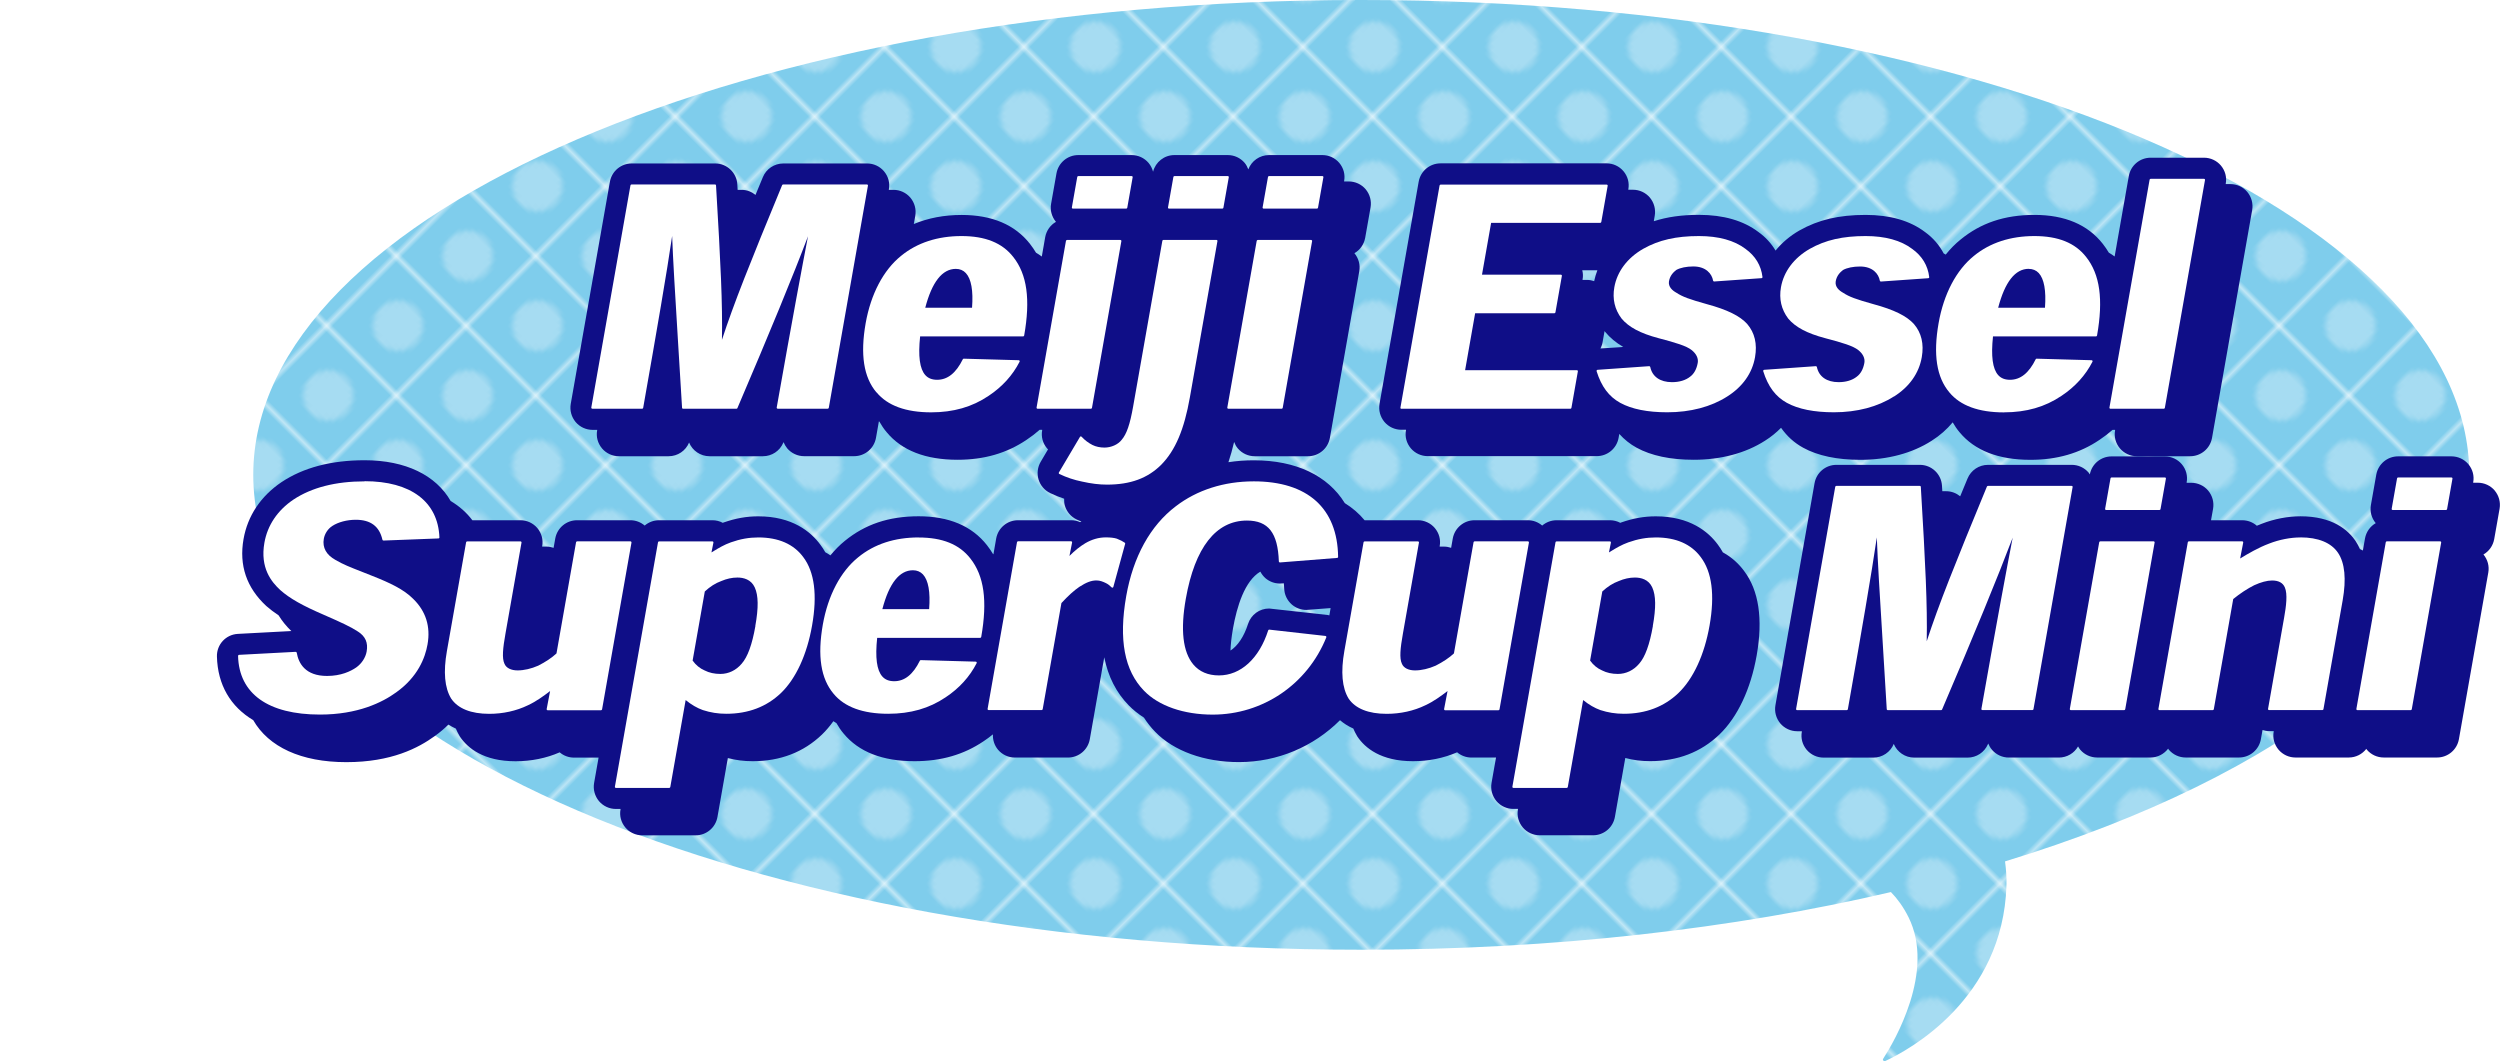 <?xml version="1.0" encoding="UTF-8"?>
<svg id="_レイヤー_2" data-name="レイヤー 2" xmlns="http://www.w3.org/2000/svg" xmlns:xlink="http://www.w3.org/1999/xlink" viewBox="0 0 473.82 201.1">
  <defs>
    <style>
      .cls-1 {
        fill: none;
      }

      .cls-2 {
        fill: url(#_新規パターンスウォッチ_10);
      }

      .cls-3 {
        fill: #7fcdec;
      }

      .cls-4 {
        fill: #a6dcf2;
      }

      .cls-5 {
        fill: #0f0e87;
      }

      .cls-6 {
        fill: #fff;
      }
    </style>
    <pattern id="_新規パターンスウォッチ_10" data-name="新規パターンスウォッチ 10" x="0" y="0" width="20.5" height="20.5" patternTransform="translate(2956.86 -11607.89) rotate(-45) scale(.89)" patternUnits="userSpaceOnUse" viewBox="0 0 20.5 20.5">
      <g>
        <rect class="cls-1" width="20.5" height="20.5"/>
        <rect class="cls-3" width="20.5" height="20.5"/>
        <path class="cls-4" d="M15.62,10.25c0,2.97-2.4,5.37-5.37,5.37s-5.37-2.4-5.37-5.37,2.4-5.37,5.37-5.37,5.37,2.4,5.37,5.37Z"/>
      </g>
    </pattern>
  </defs>
  <g id="_レイヤー_4" data-name="レイヤー 4">
    <path class="cls-2" d="M468,90C468,40.29,373.98,0,258,0S48,40.29,48,90s94.02,90,210,90c36.36,0,70.56-3.96,100.38-10.93,1.25,1.28,2.38,2.85,3.34,4.77,5.08,10.22-2.6,23.4-4.81,26.83-.17.26.15.54.45.4,4.48-2.09,22.25-11.73,22.92-33.22.05-1.47-.06-3.01-.27-4.59,53.27-16.32,87.99-43.05,87.99-73.26Z"/>
  </g>
  <g id="_レイヤー_3" data-name="レイヤー 3">
    <g>
      <path class="cls-5" d="M337.56,81.08c1.12,1.59,2.5,2.85,4.2,3.78,2.77,1.52,6.42,2.29,10.84,2.29,5.16,0,9.84-1.26,13.51-3.62,1.57-.99,2.89-2.17,3.98-3.48.38.65.8,1.28,1.29,1.86,2.87,3.48,7.39,5.24,13.44,5.24,5.04,0,9.33-1.24,13.09-3.78.89-.59,1.71-1.22,2.48-1.9h.48v.08c-.23,1.22.1,2.46.92,3.44.8.94,1.97,1.48,3.2,1.48h10.11c2.04,0,3.78-1.46,4.14-3.47l7.61-43.19c.21-1.22-.12-2.46-.93-3.44-.8-.94-1.97-1.48-3.2-1.48h-.88v-.08c.23-1.22-.1-2.46-.92-3.44-.8-.94-1.97-1.48-3.2-1.48h-10.11c-2.04,0-3.78,1.46-4.14,3.47l-2.69,15.25c-.36-.26-.72-.51-1.1-.73-.34-.57-.72-1.12-1.13-1.65-2.85-3.65-7.21-5.5-12.96-5.5s-10.2,1.57-13.98,4.65c-1.03.83-1.98,1.79-2.84,2.87-.13-.08-.26-.14-.39-.22-.83-1.58-2.01-2.95-3.53-4.05-2.85-2.16-6.64-3.25-11.25-3.25-5.07,0-8.94.91-12.56,2.95-1.81,1.04-3.32,2.33-4.52,3.81-.81-1.36-1.9-2.55-3.25-3.52-2.85-2.16-6.64-3.25-11.25-3.25-3.28,0-6.05.39-8.58,1.21l.18-1.05c.21-1.22-.12-2.46-.93-3.44-.8-.94-1.97-1.48-3.2-1.48h-.88v-.08c.23-1.22-.1-2.46-.92-3.44-.8-.94-1.97-1.48-3.2-1.48h-31.47c-2.04,0-3.78,1.46-4.14,3.47l-7.42,42.1c-.21,1.22.12,2.46.93,3.44.8.94,1.97,1.48,3.2,1.48h.88v.08c-.23,1.22.1,2.46.92,3.44.8.94,1.97,1.48,3.2,1.48h32.04c2.04,0,3.78-1.46,4.14-3.47l.13-.74c.94,1.05,2.02,1.92,3.28,2.61,2.77,1.52,6.42,2.29,10.84,2.29,5.16,0,9.84-1.26,13.51-3.62,1.15-.72,2.15-1.55,3.04-2.45ZM302.14,53.29c-.42-.14-.86-.24-1.32-.24h-.88v-.08c.12-.59.09-1.18-.06-1.75h2.87c-.26.67-.46,1.36-.61,2.06ZM303.33,66.05c.18-.36.33-.75.4-1.16l.38-2.15s.02.03.03.05c.03.04.07.09.1.13.9,1.09,2.02,2.03,3.41,2.83-1.14.08-2.58.18-4.33.3Z"/>
      <path class="cls-5" d="M326.52,104.67c-.28-.51-.6-.99-.94-1.45-1.8-2.45-5.31-5.36-11.76-5.36-2.22,0-4.29.37-6.55,1.16-.06.02-.12.04-.18.07-.6-.32-1.27-.49-1.96-.49h-10.11c-1.03,0-1.99.38-2.73,1.01-.75-.64-1.7-1.01-2.7-1.01h-10.11c-2.04,0-3.78,1.46-4.14,3.47l-.31,1.76c-.41-.13-.84-.23-1.29-.23h-.88v-.08c.23-1.22-.1-2.46-.92-3.44-.8-.94-1.97-1.48-3.2-1.48h-10.11c-1.05-1.27-2.31-2.35-3.75-3.25-3.23-5.19-9.19-8.11-17.27-8.11-1.64,0-3.24.12-4.79.36.4-1.18.76-2.46,1.08-3.84.17.44.38.86.7,1.23.8.94,1.97,1.48,3.2,1.48h10.11c2.04,0,3.78-1.46,4.14-3.47l5.57-31.59c.21-1.21-.11-2.44-.92-3.42,1.05-.6,1.81-1.65,2.04-2.91l1.02-5.77c.21-1.22-.12-2.46-.93-3.44-.8-.94-1.97-1.48-3.2-1.48h-.88v-.08c.23-1.22-.1-2.46-.92-3.44-.8-.94-1.97-1.48-3.2-1.48h-10.11c-1.78,0-3.32,1.11-3.93,2.71-.17-.44-.38-.86-.69-1.23-.8-.94-1.97-1.48-3.2-1.48h-10.11c-1.93,0-3.58,1.31-4.05,3.15-.16-.6-.44-1.17-.86-1.67-.8-.94-1.97-1.48-3.2-1.48h-10.11c-2.04,0-3.78,1.46-4.14,3.47l-1.02,5.77c-.21,1.21.11,2.44.92,3.42-1.05.6-1.81,1.65-2.04,2.91l-.64,3.66c-.36-.26-.72-.51-1.1-.73-.34-.57-.72-1.12-1.13-1.65-2.85-3.65-7.21-5.5-12.96-5.5-3.32,0-6.35.58-9.07,1.72l.28-1.56c.21-1.22-.12-2.46-.93-3.44-.8-.94-1.97-1.48-3.2-1.48h-.88v-.08c.23-1.22-.1-2.46-.92-3.44-.8-.94-1.97-1.48-3.2-1.48h-15.88c-1.7,0-3.23,1.02-3.88,2.6-.48,1.17-.94,2.28-1.39,3.36-.73-.59-1.64-.96-2.64-.96h-.75c-.02-.35-.04-.69-.06-1.05-.13-2.21-1.97-3.95-4.19-3.95h-15.82c-2.04,0-3.78,1.46-4.14,3.47l-7.42,42.1c-.21,1.22.12,2.46.93,3.44.8.94,1.97,1.48,3.2,1.48h.88v.08c-.23,1.22.1,2.46.92,3.44.8.94,1.97,1.48,3.2,1.48h9.42c1.73,0,3.25-1.05,3.88-2.6.63,1.53,2.14,2.6,3.88,2.6h10.11c1.68,0,3.19-.99,3.86-2.55.02-.04.04-.08.05-.13.17.42.4.82.7,1.19.8.94,1.97,1.48,3.2,1.48h9.48c2.04,0,3.78-1.46,4.14-3.47l.55-3.13s.07.04.1.06c.4.7.84,1.37,1.36,1.98,2.87,3.48,7.39,5.24,13.44,5.24,5.04,0,9.33-1.24,13.09-3.78.89-.59,1.71-1.22,2.48-1.9h.48v.08c-.23,1.22.1,2.46.92,3.44.06.07.13.12.19.18l-1.39,2.36c-.6,1.01-.74,2.23-.41,3.35.34,1.12,1.13,2.06,2.2,2.58.88.42,1.76.78,2.65,1.07-.02.45.02.91.15,1.35.34,1.12,1.13,2.06,2.2,2.58.31.15.62.28.93.41-.08.04-.17.06-.26.1-.53-.24-1.11-.36-1.71-.36h-10.05c-2.04,0-3.78,1.46-4.14,3.47l-.52,2.98s-.05-.03-.08-.05c-.34-.57-.72-1.12-1.13-1.65-2.85-3.65-7.21-5.5-12.96-5.5s-10.2,1.57-13.98,4.65c-.99.8-1.9,1.73-2.75,2.76-.3-.21-.62-.41-.97-.59-.28-.51-.6-.99-.94-1.44-1.8-2.45-5.31-5.37-11.76-5.37-2.22,0-4.29.37-6.55,1.16-.06.02-.12.04-.18.07-.6-.32-1.27-.49-1.96-.49h-10.11c-1.03,0-1.99.38-2.73,1.01-.75-.64-1.7-1.01-2.7-1.01h-10.11c-2.04,0-3.78,1.46-4.14,3.47l-.31,1.76c-.41-.13-.84-.23-1.29-.23h-.88v-.08c.23-1.22-.1-2.46-.92-3.44-.8-.94-1.97-1.48-3.2-1.48h-9.11c-1.08-1.44-2.46-2.66-4.11-3.64-2.79-4.88-8.54-7.73-16.31-7.73-6.32,0-11.61,1.39-15.75,4.15-3.94,2.66-6.43,6.39-7.2,10.8-.87,4.95.56,9.2,4.32,12.68.7.62,1.47,1.19,2.33,1.77.64,1.04,1.44,2.04,2.41,2.97-1.09.06-3.7.2-10.13.54-2.29.12-4.03,2.02-3.97,4.3.14,5.37,2.58,9.49,6.88,12.05,2.91,5.07,9.07,7.96,17.64,7.96s13.67-2.7,16.77-4.95c.97-.69,1.83-1.42,2.58-2.17.43.27.89.53,1.41.76.21.49.43.95.7,1.39.03.05.06.1.09.15,1.43,2.12,4.42,4.65,10.53,4.65,2.96,0,5.85-.59,8.36-1.69.75.64,1.71,1,2.72,1h4.65l-.85,4.81c-.21,1.22.12,2.46.93,3.44.8.94,1.97,1.48,3.2,1.48h.88v.08c-.23,1.22.1,2.46.92,3.44.8.94,1.97,1.48,3.2,1.48h10.11c2.04,0,3.78-1.46,4.14-3.47l1.97-11.18c1.52.41,3.04.6,4.71.6,5.22,0,9.64-1.7,13.13-5.05.77-.74,1.49-1.6,2.16-2.53.19.12.38.25.58.36.4.7.84,1.37,1.36,1.98,2.87,3.48,7.39,5.24,13.44,5.24,5.04,0,9.33-1.24,13.09-3.78.62-.41,1.21-.85,1.77-1.31-.05,1.04.27,2.08.97,2.92.8.94,1.97,1.48,3.2,1.48h10.05c2.04,0,3.78-1.46,4.14-3.47l2.74-15.54c.72,3.65,2.26,6.68,4.65,9.13.84.86,1.81,1.63,2.87,2.31.62.96,1.32,1.86,2.13,2.69,3.53,3.65,9.32,5.74,15.88,5.74,7.35,0,14.15-2.95,19.15-7.94.68.58,1.5,1.13,2.52,1.58.21.49.43.95.7,1.39.03.05.06.1.09.15,1.43,2.12,4.42,4.65,10.53,4.65,2.96,0,5.85-.59,8.36-1.69.75.64,1.71,1,2.72,1h4.65l-.85,4.81c-.21,1.22.12,2.46.93,3.44.8.94,1.97,1.48,3.2,1.48h.88v.08c-.23,1.22.1,2.46.92,3.44.8.94,1.97,1.48,3.2,1.48h10.11c2.04,0,3.78-1.46,4.14-3.47l1.97-11.18c1.52.41,3.04.6,4.71.6,5.22,0,9.64-1.7,13.13-5.05,3.43-3.29,5.94-8.61,7.06-14.98,1.22-6.92.41-12.32-2.38-16.01-.89-1.21-2.19-2.53-4.06-3.55ZM251.93,116.63c-.09-.02-.18-.05-.28-.07q-10.88-1.23-11.11-1.23c-1.83,0-3.43,1.17-4,2.92-.77,2.41-1.95,4.15-3.33,5.05.04-1.14.18-2.5.47-4.15.74-4.21,2.23-9.06,5.19-10.81.24.45.55.87.95,1.23.77.66,1.74,1.03,2.76,1.03.06,0,.1,0,.75-.05.02.3.04.63.06,1,.04,1.14.55,2.23,1.44,3.02.77.66,1.74,1.03,2.76,1.03.12,0,.16,0,4.6-.35l-.24,1.38Z"/>
      <path class="cls-5" d="M472.82,92.97c-.8-.94-1.97-1.48-3.2-1.48h-.88v-.08c.23-1.22-.1-2.46-.92-3.44-.8-.94-1.97-1.48-3.2-1.48h-10.11c-2.04,0-3.78,1.46-4.14,3.47l-1.02,5.77c-.21,1.21.11,2.44.92,3.42-1.05.6-1.81,1.65-2.04,2.91l-.4,2.28c-.18-.1-.37-.19-.56-.28-.24-.53-.5-1.03-.81-1.5-1.45-2.15-4.43-4.71-10.46-4.71-2.37,0-4.98.5-7.32,1.41-.32.12-.63.24-.95.38-.76-.67-1.74-1.04-2.77-1.04h-5.91l.39-2.18c.21-1.22-.12-2.46-.93-3.44-.8-.94-1.97-1.48-3.2-1.48h-.88v-.08c.23-1.22-.1-2.46-.92-3.44-.8-.94-1.97-1.48-3.2-1.48h-10.11c-2.02,0-3.74,1.43-4.12,3.41-.07-.11-.13-.22-.22-.33-.8-.94-1.97-1.48-3.2-1.48h-15.88c-1.7,0-3.23,1.02-3.88,2.6-.48,1.17-.94,2.28-1.39,3.36-.73-.59-1.64-.96-2.64-.96h-.75c-.02-.35-.04-.69-.06-1.05-.13-2.21-1.97-3.95-4.19-3.95h-15.82c-2.04,0-3.78,1.46-4.14,3.47l-7.42,42.1c-.21,1.22.12,2.46.93,3.44.8.94,1.97,1.48,3.2,1.48h.88v.08c-.23,1.22.1,2.46.92,3.44.8.94,1.97,1.48,3.2,1.48h9.42c1.73,0,3.25-1.05,3.88-2.6.63,1.53,2.14,2.6,3.88,2.6h10.11c1.68,0,3.19-.99,3.86-2.55.02-.04.04-.08.05-.13.17.42.4.82.71,1.19.8.94,1.97,1.48,3.2,1.48h9.48c1.54,0,2.91-.83,3.64-2.11.12.21.25.43.41.62.8.94,1.97,1.48,3.2,1.48h10.11c1.36,0,2.58-.66,3.35-1.68.05.06.08.14.13.2.8.94,1.97,1.48,3.2,1.48h10.11c2.04,0,3.78-1.46,4.14-3.47l.31-1.74c.4.12.81.21,1.24.21h.88v.08c-.23,1.22.1,2.46.92,3.44.8.94,1.97,1.48,3.2,1.48h10.11c1.34,0,2.55-.64,3.32-1.64.04.05.06.11.1.16.8.94,1.97,1.48,3.2,1.48h10.11c2.04,0,3.78-1.46,4.14-3.47l5.57-31.59c.21-1.21-.11-2.44-.92-3.42,1.05-.6,1.81-1.65,2.04-2.91l1.02-5.77c.21-1.22-.12-2.46-.93-3.44Z"/>
    </g>
  </g>
  <g id="_レイヤー_2-2" data-name="レイヤー 2">
    <g>
      <path class="cls-6" d="M112.28,77.47h9.42c.1,0,.18-.07.2-.17,2.58-14.62,4.51-25.82,5.49-32.57.16,4.5.56,10.94,1.09,19.62.24,3.87.5,8.17.79,12.93,0,.11.09.19.2.19h10.11c.08,0,.15-.05.18-.12,6.1-14.26,10.6-25.21,13.38-32.57-1.01,5.23-2.97,15.68-5.93,32.45-.01.06,0,.12.04.16.04.04.09.07.15.07h9.48c.1,0,.18-.07.2-.17l7.42-42.1c.01-.06,0-.12-.04-.16-.04-.04-.09-.07-.15-.07h-15.88c-.08,0-.15.05-.19.12-6.14,14.87-9.17,22.46-11.41,29.33.13-6.83-.24-14.42-1.12-29.26,0-.11-.09-.19-.2-.19h-15.82c-.1,0-.18.07-.2.17l-7.42,42.1c-.01.06,0,.12.04.16.04.04.09.07.15.07Z"/>
      <path class="cls-6" d="M166.13,74.36c2.07,2.51,5.55,3.79,10.35,3.79,4.22,0,7.77-1.02,10.88-3.12,2.58-1.71,4.56-3.89,5.88-6.47.03-.06.03-.13,0-.19-.04-.06-.1-.1-.17-.1,0,0-10.4-.29-10.41-.29-.08,0-.15.04-.18.11-1.29,2.62-2.89,3.89-4.87,3.89-.97,0-1.7-.29-2.24-.89-1.06-1.19-1.38-3.59-.98-7.33h19.52c.1,0,.18-.07.2-.17,1.21-6.85.55-11.59-2.07-14.89-2.09-2.67-5.3-3.96-9.81-3.96s-8.41,1.26-11.46,3.76c-3.35,2.71-5.72,7.23-6.7,12.74-1.05,5.97-.38,10.26,2.04,13.13ZM181.16,50.96c.77,0,1.41.27,1.9.8,1.02,1.11,1.42,3.32,1.17,6.57h-8.87c1.28-4.89,3.23-7.37,5.8-7.37Z"/>
      <path class="cls-6" d="M203.34,39.54h10.11c.1,0,.18-.07.2-.17l1.02-5.77c.01-.06,0-.12-.04-.16-.04-.04-.09-.07-.15-.07h-10.11c-.1,0-.18.07-.2.17l-1.02,5.77c-.01.06,0,.12.04.16.04.04.09.07.15.07Z"/>
      <path class="cls-6" d="M196.65,77.47h10.11c.1,0,.18-.07.2-.17l5.57-31.59c.01-.06,0-.12-.04-.16-.04-.04-.09-.07-.15-.07h-10.11c-.1,0-.18.07-.2.17l-5.57,31.59c-.01.06,0,.12.04.16.04.04.09.07.15.07Z"/>
      <path class="cls-6" d="M209.33,84.83c-.82,0-1.63-.17-2.27-.49-.77-.39-1.5-.94-2.06-1.56-.04-.04-.09-.07-.15-.07,0,0-.01,0-.02,0-.06,0-.12.04-.15.1l-3.99,6.74s-.04.11-.02.16.05.1.1.12c1.4.67,2.81,1.14,4.3,1.44,1.78.4,3.25.58,4.74.58,4.43,0,7.7-1.2,10.28-3.77,2.68-2.73,4.35-6.67,5.43-12.79l5.22-29.59c.01-.06,0-.12-.04-.16-.04-.04-.09-.07-.15-.07h-10.05c-.1,0-.18.07-.2.17l-5.53,31.36c-.6,3.42-1.23,5.26-2.19,6.37-.67.88-1.98,1.46-3.25,1.46Z"/>
      <path class="cls-6" d="M221.56,39.54h10.11c.1,0,.18-.07.2-.17l1.02-5.77c.01-.06,0-.12-.04-.16-.04-.04-.09-.07-.15-.07h-10.11c-.1,0-.18.07-.2.17l-1.02,5.77c-.01.06,0,.12.04.16.04.04.09.07.15.07Z"/>
      <path class="cls-6" d="M239.49,39.54h10.11c.1,0,.18-.07.2-.17l1.02-5.77c.01-.06,0-.12-.04-.16-.04-.04-.09-.07-.15-.07h-10.11c-.1,0-.18.07-.2.17l-1.02,5.77c-.01.06,0,.12.04.16.04.04.09.07.15.07Z"/>
      <path class="cls-6" d="M232.65,77.4s.09.07.15.07h10.11c.1,0,.18-.07.2-.17l5.57-31.59c.01-.06,0-.12-.04-.16-.04-.04-.09-.07-.15-.07h-10.11c-.1,0-.18.07-.2.17l-5.57,31.59c-.01.06,0,.12.04.16Z"/>
      <path class="cls-6" d="M265.59,77.47h32.04c.1,0,.18-.07.2-.17l1.22-6.91c.01-.06,0-.12-.04-.16-.04-.04-.09-.07-.15-.07h-21.18l1.9-10.79h15.02c.1,0,.18-.07.2-.17l1.22-6.91c.01-.06,0-.12-.04-.16-.04-.04-.09-.07-.15-.07h-14.95l1.73-9.82h20.68c.1,0,.18-.07.2-.17l1.21-6.85c.01-.06,0-.12-.04-.16-.04-.04-.09-.07-.15-.07h-31.47c-.1,0-.18.07-.2.17l-7.42,42.1c-.01.06,0,.12.04.16.04.04.09.07.15.07Z"/>
      <path class="cls-6" d="M330.84,47.18c-2.14-1.62-5.11-2.44-8.84-2.44-4.34,0-7.61.75-10.57,2.42-3,1.72-4.94,4.3-5.47,7.28-.39,2.22.07,4.21,1.37,5.93,1.34,1.62,3.56,2.81,7,3.72,3.32.87,5.31,1.48,6.27,2.25.9.7,1.32,1.58,1.17,2.43-.21,1.18-.7,2.08-1.44,2.62-.85.68-2.04,1.04-3.44,1.04-2.24,0-3.74-1.04-4.12-2.87-.02-.09-.1-.16-.2-.16,0,0-9.79.69-9.79.69-.06,0-.12.04-.15.09-.03.05-.04.11-.03.17.91,2.92,2.34,4.82,4.48,6,2.17,1.19,5.17,1.79,8.92,1.79,4.39,0,8.32-1.04,11.37-3,2.91-1.84,4.73-4.41,5.26-7.45.44-2.51-.06-4.62-1.48-6.28-1.37-1.53-3.81-2.73-7.67-3.77-3.36-.94-4.6-1.4-5.74-2.15-.75-.41-1.6-1.12-1.42-2.19.19-1.09.86-1.73,1.39-2.14.76-.42,1.93-.66,3.22-.66,2.4,0,3.52,1.39,3.75,2.69.02.1.1.16.2.16,0,0,8.98-.63,8.98-.63.05,0,.1-.03.14-.07.03-.04.05-.1.04-.15-.26-2.19-1.35-3.99-3.22-5.33Z"/>
      <path class="cls-6" d="M358.97,75.15c2.91-1.84,4.73-4.41,5.26-7.45.44-2.51-.06-4.62-1.48-6.28-1.37-1.53-3.81-2.73-7.67-3.77-3.36-.94-4.6-1.4-5.74-2.15-.75-.41-1.6-1.12-1.42-2.19.19-1.09.86-1.73,1.39-2.14.76-.42,1.93-.66,3.22-.66,2.4,0,3.52,1.39,3.75,2.69.02.1.1.16.2.16,0,0,8.98-.63,8.98-.63.05,0,.1-.03.14-.07.03-.04.05-.1.04-.15-.26-2.19-1.35-3.99-3.22-5.33-2.14-1.62-5.11-2.44-8.84-2.44-4.34,0-7.61.75-10.57,2.42-3,1.72-4.94,4.3-5.47,7.28-.39,2.22.07,4.21,1.37,5.93,1.34,1.62,3.56,2.81,7,3.72,3.32.87,5.31,1.48,6.27,2.25.9.7,1.32,1.58,1.17,2.43-.21,1.18-.7,2.08-1.44,2.62-.85.68-2.04,1.04-3.44,1.04-2.24,0-3.74-1.04-4.12-2.87-.02-.09-.1-.16-.2-.16,0,0-9.79.69-9.79.69-.06,0-.12.04-.15.09-.03.05-.04.11-.03.17.91,2.92,2.34,4.82,4.48,6,2.17,1.19,5.17,1.79,8.92,1.79,4.39,0,8.32-1.04,11.37-3Z"/>
      <path class="cls-6" d="M379.82,78.15c4.22,0,7.77-1.02,10.88-3.12,2.58-1.71,4.56-3.89,5.88-6.47.03-.06.03-.13,0-.19-.04-.06-.1-.1-.17-.1,0,0-10.4-.29-10.41-.29-.08,0-.15.04-.18.11-1.29,2.62-2.89,3.89-4.87,3.89-.97,0-1.7-.29-2.24-.89-1.06-1.19-1.38-3.59-.98-7.33h19.52c.1,0,.18-.07.2-.17,1.21-6.85.55-11.58-2.07-14.89-2.09-2.67-5.3-3.96-9.81-3.96s-8.41,1.26-11.46,3.76c-3.35,2.71-5.72,7.23-6.69,12.74-1.05,5.97-.38,10.26,2.04,13.13,2.07,2.51,5.55,3.79,10.35,3.79ZM384.5,50.96c.77,0,1.41.27,1.9.79,1.02,1.11,1.42,3.32,1.18,6.57h-8.87c1.28-4.89,3.23-7.37,5.79-7.37Z"/>
      <path class="cls-6" d="M399.99,77.47h10.11c.1,0,.18-.07.2-.17l7.61-43.18c.01-.06,0-.12-.04-.16-.04-.04-.09-.07-.15-.07h-10.11c-.1,0-.18.07-.2.17l-7.61,43.18c-.01.06,0,.12.04.16.04.04.09.07.15.07Z"/>
      <path class="cls-6" d="M69.12,91.23c-5.52,0-10.06,1.17-13.51,3.46-3.01,2.03-4.92,4.86-5.5,8.18-.84,4.77,1.32,7.41,3.03,8.98,1.78,1.57,4.16,2.92,8.2,4.66,3.37,1.48,5.11,2.27,6.49,3.18,1.43.91,1.96,2.12,1.66,3.79-.2,1.15-.94,2.28-1.96,3.01-1.07.74-2.9,1.62-5.55,1.62-4.12,0-5.39-2.39-5.74-4.4-.02-.1-.1-.17-.2-.17,0,0-10.73.57-10.73.57-.11,0-.19.1-.19.21.18,7.16,5.7,11.11,15.53,11.11,7.15,0,11.8-2.29,14.44-4.21,4.1-2.92,5.5-6.56,5.94-9.1.6-3.38-.32-6.29-2.73-8.63-1.76-1.77-4.36-3.01-7.71-4.33l-1.89-.75c-2.45-.96-3.67-1.44-5.09-2.27-1.76-.96-2.53-2.35-2.24-4.02.18-.99.78-1.9,1.62-2.44,1.12-.73,2.78-1.17,4.44-1.17,2.81,0,4.47,1.24,5.05,3.78.02.09.1.16.19.16,0,0,10.42-.4,10.42-.4.05,0,.1-.03.14-.06.04-.04.06-.09.05-.14-.26-6.77-5.43-10.65-14.18-10.65Z"/>
      <path class="cls-6" d="M119.64,102.67s-.09-.07-.15-.07h-10.11c-.1,0-.18.07-.2.17l-3.71,21.07c-.89.83-2.06,1.61-3.46,2.32-1.31.58-2.7.9-3.91.9s-2.15-.44-2.49-1.26c-.5-1.05-.3-2.96.19-5.71l3.04-17.25c.01-.06,0-.12-.04-.16-.04-.04-.09-.07-.15-.07h-10.11c-.1,0-.18.07-.2.17l-3.64,20.62c-.7,3.95-.43,6.98.81,9,1.27,1.89,3.76,2.89,7.21,2.89,2.61,0,5.15-.56,7.33-1.62,1.56-.72,2.93-1.72,4.21-2.7l-.65,3.4c-.01.06,0,.12.04.17.04.05.09.07.15.07h10.11c.1,0,.18-.07.2-.17l5.57-31.59c.01-.06,0-.12-.04-.16Z"/>
      <path class="cls-6" d="M143.72,101.86c-1.75,0-3.4.29-5.2.93-1.29.46-2.31,1.08-3.22,1.63-.16.09-.31.19-.46.28l.37-1.85c.01-.06,0-.12-.04-.17-.04-.05-.09-.07-.15-.07h-10.11c-.1,0-.18.07-.2.17l-8.17,46.32c-.01.06,0,.12.04.16.04.04.09.07.15.07h10.11c.1,0,.18-.07.2-.17l2.91-16.48c1.08.88,2.18,1.52,3.26,1.9,1.45.47,2.86.7,4.45.7,4.16,0,7.64-1.33,10.36-3.94,2.82-2.71,4.92-7.25,5.89-12.79,1.02-5.78.46-10.14-1.66-12.95-1.83-2.48-4.7-3.74-8.54-3.74ZM143.17,118.64c-.62,3.53-1.47,5.87-2.61,7.16-1.05,1.24-2.48,1.93-4.03,1.93-1.12,0-2.13-.22-3-.67-.89-.38-1.67-1.03-2.26-1.86l2.31-13.1c.98-.91,2.02-1.58,3.11-1.97,1.02-.44,2.05-.67,3.07-.67,1.12,0,2.59.33,3.29,1.88.69,1.53.73,3.78.1,7.31Z"/>
      <path class="cls-6" d="M174.11,101.86c-4.55,0-8.41,1.26-11.46,3.76-3.35,2.71-5.72,7.23-6.7,12.74-1.05,5.97-.38,10.26,2.04,13.13,2.07,2.51,5.55,3.79,10.35,3.79,4.22,0,7.77-1.02,10.88-3.12,2.58-1.71,4.56-3.89,5.88-6.47.03-.06.03-.13,0-.19-.04-.06-.1-.1-.17-.1,0,0-10.4-.29-10.41-.29-.08,0-.15.04-.18.11-1.29,2.62-2.89,3.89-4.87,3.89-.97,0-1.7-.29-2.24-.89-1.06-1.19-1.38-3.59-.98-7.33h19.52c.1,0,.18-.07.2-.17,1.21-6.85.55-11.58-2.07-14.89-2.09-2.67-5.3-3.96-9.81-3.96ZM176.1,115.45h-8.87c1.28-4.89,3.23-7.37,5.8-7.37.77,0,1.41.27,1.9.79,1.02,1.11,1.42,3.32,1.17,6.57Z"/>
      <path class="cls-6" d="M213.18,102.86c-.39-.27-.86-.51-1.52-.77-.5-.16-1.2-.24-2.08-.24-1.34,0-2.65.38-3.89,1.11-1.02.61-2.05,1.44-3,2.41l.5-2.54c.01-.06,0-.12-.04-.17s-.09-.07-.15-.07h-10.05c-.1,0-.18.07-.2.17l-5.57,31.59c-.01.06,0,.12.04.16.04.04.09.07.15.07h10.05c.1,0,.18-.07.2-.17l3.55-20.11c1.27-1.38,2.38-2.38,3.39-3.07,1.35-.87,2.29-1.22,3.25-1.22.67,0,1.24.24,1.76.49.4.19.73.44,1.11.82.04.04.09.06.14.06.02,0,.03,0,.05,0,.07-.02.12-.07.14-.14l2.24-8.17c.02-.08,0-.17-.08-.22Z"/>
      <path class="cls-6" d="M237.62,91.23c-5.63,0-10.74,1.63-14.77,4.72-4.83,3.66-8.08,9.55-9.4,17.03-1.45,8.25-.35,14.11,3.38,17.94,2.78,2.87,7.52,4.52,13.01,4.52,9.49,0,17.94-5.74,21.53-14.63.02-.06.02-.12-.01-.18-.03-.05-.09-.09-.15-.1,0,0-10.65-1.2-10.66-1.2-.09,0-.16.06-.19.14-1.72,5.35-5.21,8.54-9.34,8.54-2.06,0-3.7-.7-4.85-2.07-1.99-2.37-2.47-6.57-1.42-12.48,1.71-9.68,5.71-14.8,11.58-14.8,4.05,0,5.86,2.32,6.05,7.75,0,.05.03.11.07.14.04.03.08.05.13.05,0,0,10.85-.86,10.85-.86.1,0,.19-.1.18-.2-.11-9.22-5.79-14.31-15.99-14.31Z"/>
      <path class="cls-6" d="M289.74,102.67s-.09-.07-.15-.07h-10.11c-.1,0-.18.07-.2.17l-3.72,21.07c-.89.83-2.06,1.61-3.46,2.32-1.31.58-2.7.9-3.91.9s-2.15-.44-2.49-1.26c-.5-1.05-.3-2.96.19-5.71l3.04-17.25c.01-.06,0-.12-.04-.16-.04-.04-.09-.07-.15-.07h-10.11c-.1,0-.18.07-.2.17l-3.64,20.62c-.7,3.95-.43,6.98.81,9,1.27,1.89,3.76,2.89,7.21,2.89,2.61,0,5.15-.56,7.33-1.62,1.56-.72,2.94-1.73,4.21-2.7l-.65,3.4c-.01.06,0,.12.04.17.04.05.09.07.15.07h10.11c.1,0,.18-.07.2-.17l5.57-31.59c.01-.06,0-.12-.04-.16Z"/>
      <path class="cls-6" d="M313.82,101.86c-1.75,0-3.4.29-5.2.93-1.29.46-2.31,1.08-3.22,1.63-.16.09-.31.19-.46.28l.37-1.85c.01-.06,0-.12-.04-.17-.04-.05-.09-.07-.15-.07h-10.11c-.1,0-.18.07-.2.17l-8.17,46.32c-.01.06,0,.12.04.16.04.04.09.07.15.07h10.11c.1,0,.18-.07.2-.17l2.91-16.48c1.08.88,2.18,1.51,3.26,1.9,1.45.47,2.86.7,4.45.7,4.15,0,7.64-1.33,10.36-3.94,2.82-2.71,4.92-7.25,5.89-12.79,1.02-5.78.46-10.14-1.66-12.95-1.83-2.48-4.7-3.74-8.54-3.74ZM313.27,118.64c-.62,3.53-1.47,5.87-2.61,7.16-1.05,1.24-2.48,1.93-4.03,1.93-1.12,0-2.13-.22-3-.67-.89-.38-1.67-1.03-2.26-1.86l2.31-13.1c.98-.91,2.02-1.58,3.11-1.97,1.02-.44,2.05-.67,3.07-.67,1.12,0,2.59.33,3.29,1.88.69,1.53.73,3.78.1,7.31Z"/>
      <path class="cls-6" d="M392.8,92.16s-.09-.07-.15-.07h-15.88c-.08,0-.15.05-.19.12-6.14,14.88-9.17,22.46-11.41,29.33.13-6.84-.23-14.42-1.12-29.26,0-.11-.09-.19-.2-.19h-15.82c-.1,0-.18.07-.2.17l-7.42,42.1c-.01.06,0,.12.04.16.04.04.09.07.15.07h9.42c.1,0,.18-.07.2-.17,2.58-14.62,4.51-25.83,5.49-32.57.16,4.51.56,10.97,1.1,19.68.24,3.85.5,8.13.78,12.87,0,.11.09.19.2.19h10.11c.08,0,.15-.05.18-.12,6.1-14.25,10.59-25.2,13.38-32.57-1.01,5.22-2.97,15.67-5.93,32.45-.01.06,0,.12.04.16.04.04.09.07.15.07h9.48c.1,0,.18-.07.2-.17l7.42-42.1c.01-.06,0-.12-.04-.16Z"/>
      <path class="cls-6" d="M408.17,102.6h-10.11c-.1,0-.18.07-.2.17l-5.57,31.59c-.01.06,0,.12.04.16.04.04.09.07.15.07h10.11c.1,0,.18-.07.2-.17l5.57-31.59c.01-.06,0-.12-.04-.16-.04-.04-.09-.07-.15-.07Z"/>
      <path class="cls-6" d="M399.17,96.66h10.11c.1,0,.18-.07.2-.17l1.02-5.77c.01-.06,0-.12-.04-.16-.04-.04-.09-.07-.15-.07h-10.11c-.1,0-.18.07-.2.17l-1.02,5.77c-.01.06,0,.12.04.16.04.04.09.07.15.07Z"/>
      <path class="cls-6" d="M436,101.86c-1.89,0-4,.41-5.93,1.16-1.99.74-3.98,1.9-5.5,2.83l.58-3.01c.01-.06,0-.12-.04-.17s-.09-.07-.15-.07h-10.11c-.1,0-.18.07-.2.17l-5.57,31.59c-.01.06,0,.12.04.16.04.04.09.07.15.07h10.11c.1,0,.18-.07.2-.17l3.68-20.89c1.31-1.06,2.69-1.97,3.97-2.61,1.26-.58,2.46-.9,3.39-.9,1.24,0,2.05.44,2.42,1.31.55,1.25.25,3.59-.13,5.71l-3.05,17.31c-.01.06,0,.12.04.16.04.04.09.07.15.07h10.11c.1,0,.18-.07.2-.17l3.64-20.62c.71-4.04.42-7.07-.87-9-1.29-1.93-3.77-2.94-7.14-2.94Z"/>
      <path class="cls-6" d="M464.77,90.56s-.09-.07-.15-.07h-10.11c-.1,0-.18.07-.2.17l-1.02,5.77c-.01.06,0,.12.04.16.04.04.09.07.15.07h10.11c.1,0,.18-.07.2-.17l1.02-5.77c.01-.06,0-.12-.04-.16Z"/>
      <path class="cls-6" d="M462.48,102.6h-10.11c-.1,0-.18.07-.2.17l-5.57,31.59c-.01.06,0,.12.04.16.04.04.09.07.15.07h10.11c.1,0,.18-.07.2-.17l5.57-31.59c.01-.06,0-.12-.04-.16-.04-.04-.09-.07-.15-.07Z"/>
      <path class="cls-6" d="M28.24,63.81c-.15-.58-.76-.94-1.33-.77-.58.16-.93.75-.77,1.33l5.32,19.95c.15.57.73.92,1.3.78,0,0,.02,0,.03,0,.58-.16.93-.75.77-1.33l-5.32-19.95Z"/>
      <path class="cls-6" d="M10.8,74.36c-.43-.42-1.12-.41-1.54.01-.42.43-.41,1.12.01,1.54l15,14.73c.28.27.66.37,1.02.28.19-.05.38-.14.52-.3.42-.43.41-1.12-.01-1.54l-15-14.73Z"/>
      <path class="cls-6" d="M19.78,96.84l-18.63-1.12c-.6-.04-1.12.42-1.15,1.02-.04.6.42,1.12,1.02,1.15l18.63,1.13c.11,0,.22,0,.32-.03.45-.11.8-.5.83-.99.04-.6-.42-1.12-1.02-1.15Z"/>
    </g>
  </g>
</svg>